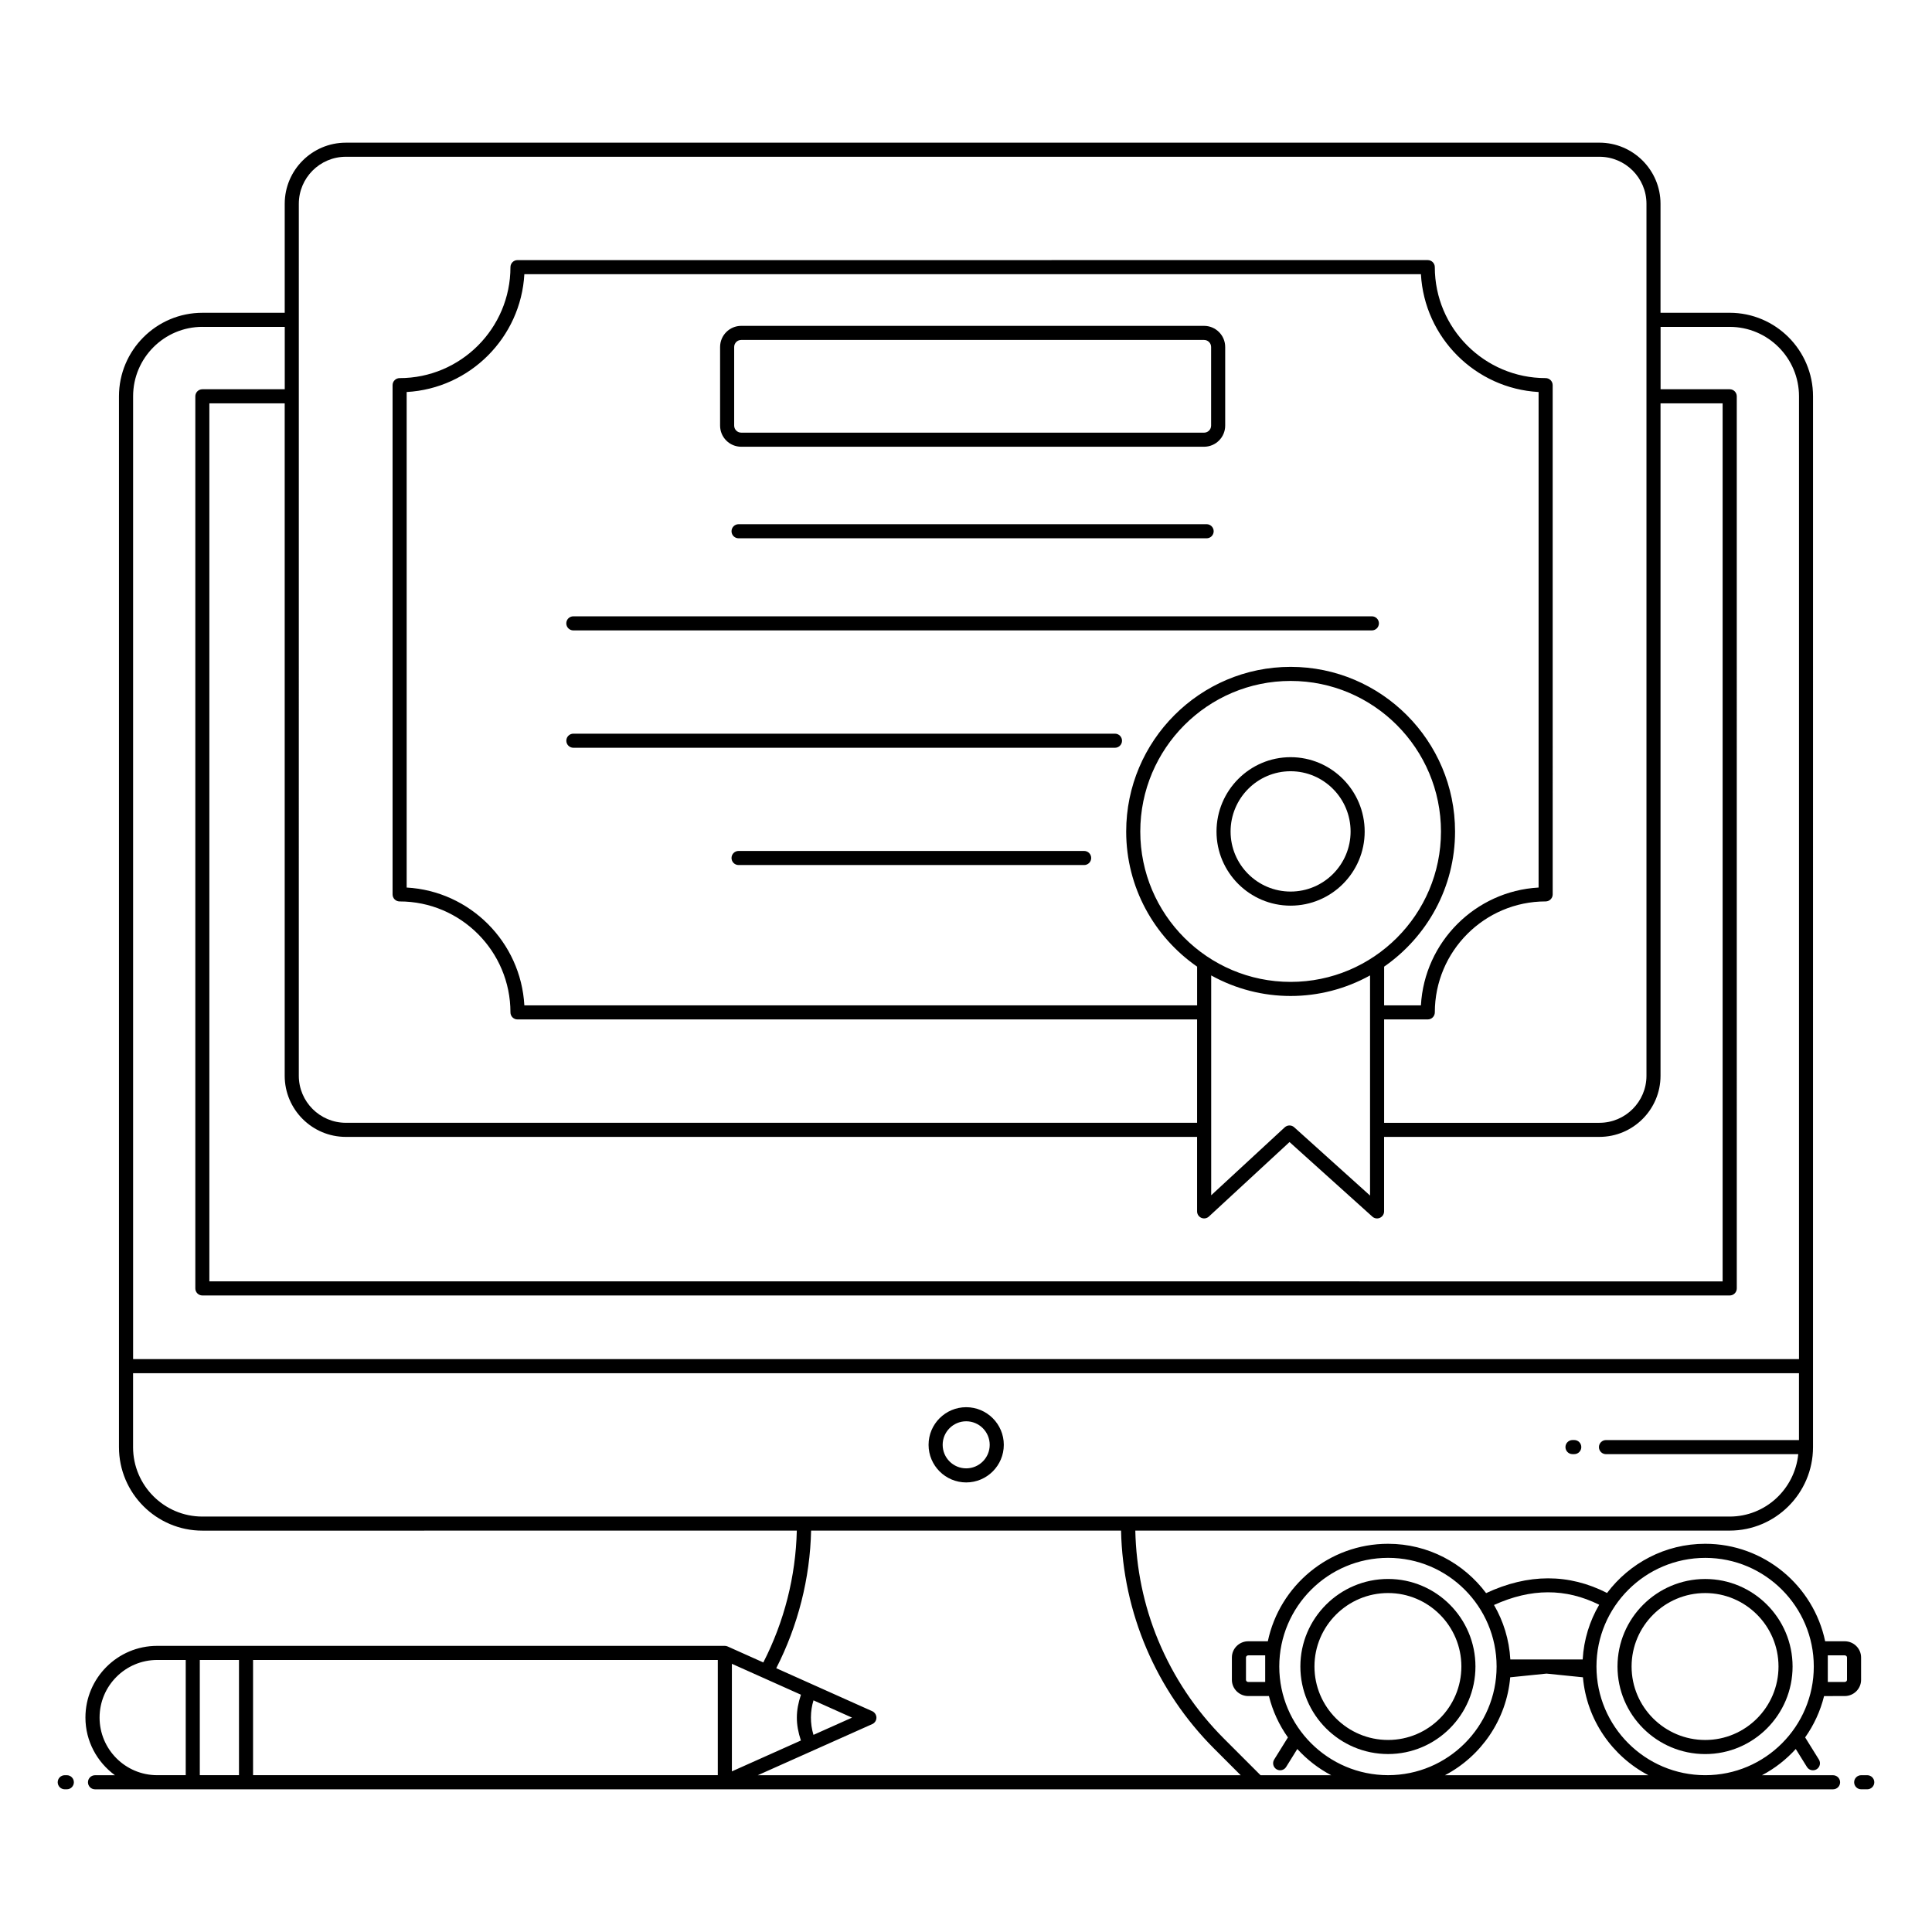 <?xml version="1.0" encoding="UTF-8"?>
<!-- Uploaded to: SVG Find, www.svgrepo.com, Generator: SVG Find Mixer Tools -->
<svg fill="#000000" width="800px" height="800px" version="1.1" viewBox="144 144 512 512" xmlns="http://www.w3.org/2000/svg">
 <g>
  <path d="m161.71 614.45h-0.551c-1.031 0-1.867 0.836-1.867 1.867s0.836 1.867 1.867 1.867h0.551c1.031 0 1.867-0.836 1.867-1.867s-0.836-1.867-1.867-1.867z"/>
  <path d="m638.84 614.45h-1.605c-1.031 0-1.867 0.836-1.867 1.867s0.836 1.867 1.867 1.867h1.605c1.031 0 1.867-0.836 1.867-1.867s-0.836-1.867-1.867-1.867z"/>
  <path d="m400.05 536.86c5.496 0 9.969-4.473 9.969-9.969 0-5.496-4.473-9.969-9.969-9.969-5.496 0-9.969 4.473-9.969 9.969 0 5.5 4.473 9.969 9.969 9.969zm0-16.203c3.438 0 6.234 2.801 6.234 6.238s-2.797 6.234-6.234 6.234-6.234-2.797-6.234-6.234c-0.004-3.438 2.793-6.238 6.234-6.238z"/>
  <path d="m560.73 529.36h0.465c1.031 0 1.867-0.836 1.867-1.867s-0.836-1.867-1.867-1.867h-0.465c-1.031 0-1.867 0.836-1.867 1.867 0.004 1.035 0.836 1.867 1.867 1.867z"/>
  <path d="m632.87 593.47c2.391 0 4.336-1.93 4.336-4.297v-5.922c0-2.367-1.945-4.297-4.336-4.297h-5.184c-3.09-14.734-16.164-25.836-31.785-25.836-10.637 0-20.066 5.141-26.016 13.035-10.145-5.184-20.906-5.172-32.051 0.039-5.93-7.918-15.352-13.074-25.973-13.074-15.664 0-28.773 11.102-31.875 25.836h-5.188c-2.391 0-4.336 1.93-4.336 4.297v5.922c0 2.371 1.945 4.297 4.336 4.297h5.481c0.992 3.996 2.715 7.699 5.035 10.961l-3.644 5.863c-0.543 0.875-0.273 2.027 0.598 2.57 0.891 0.551 2.035 0.262 2.57-0.598l2.961-4.766c2.559 2.805 5.586 5.172 8.98 6.949h-18.723l-9.68-9.68c-7.504-7.504-13.383-16.305-17.473-26.152-3.828-9.258-5.809-19.008-6.035-28.992h157.51c12.16 0 22.055-9.891 22.09-22.062 0 12.953 0.004-246.61 0.004-278.54 0-12.203-9.91-22.133-22.094-22.133h-18.324v-28.883c0-8.93-7.266-16.199-16.195-16.199l-332.21 0.004c-8.93 0-16.195 7.266-16.195 16.199v28.883h-21.832c-12.18 0-22.094 9.926-22.094 22.133v278.48c0 12.203 9.91 22.129 22.094 22.129l157.54-0.004c-0.285 12.133-3.332 24.129-8.875 34.934l-9.445-4.231c-0.004-0.004-0.012 0-0.016-0.004-0.23-0.102-0.48-0.16-0.746-0.16h-150.44c-10.477 0-19 8.523-19 19 0 6.281 3.102 11.82 7.816 15.281l-5.277 0.004c-1.031 0-1.867 0.836-1.867 1.867s0.836 1.867 1.867 1.867h460.6c1.031 0 1.867-0.836 1.867-1.867s-0.836-1.867-1.867-1.867h-18.84c3.387-1.777 6.402-4.144 8.957-6.953l2.965 4.766c0.535 0.863 1.68 1.148 2.57 0.598 0.875-0.543 1.141-1.695 0.598-2.57l-3.648-5.867c2.312-3.262 4.027-6.961 5.019-10.953zm-4.484-10.785h4.484c0.332 0 0.605 0.254 0.605 0.566v5.922c0 0.312-0.273 0.566-0.605 0.566h-4.484zm-60.586-13.41c-2.523 4.305-4.074 9.234-4.375 14.5h-19.172c-0.301-5.242-1.828-10.145-4.328-14.438 9.824-4.461 18.98-4.481 27.875-0.062zm-88.512 20.465h-4.488c-0.332 0-0.605-0.254-0.605-0.566v-5.922c0-0.312 0.273-0.566 0.605-0.566h4.488zm3.731-4.098c0-15.879 12.938-28.797 28.844-28.797 15.852 0 28.75 12.918 28.75 28.797 0 15.879-12.898 28.797-28.75 28.797-15.902 0-28.844-12.918-28.844-28.797zm-247.37-140.36h225.59v19.742c0 0.742 0.438 1.414 1.117 1.711 0.676 0.297 1.465 0.164 2.012-0.34l21.367-19.742 21.949 19.762c0.547 0.496 1.332 0.621 2.008 0.316 0.672-0.301 1.105-0.969 1.105-1.703v-19.742h57.062c8.93 0 16.195-7.266 16.195-16.195v-178.2h16.457v232.69l-401.03-0.008v-232.68h19.965v178.2c0.004 8.93 7.269 16.195 16.199 16.195zm250.38-41.07c-21.969 0-39.844-17.875-39.844-39.844 0-22.008 17.875-39.914 39.844-39.914s39.844 17.906 39.844 39.914c0 21.973-17.875 39.844-39.844 39.844zm-21.051-1.715c13.102 7.262 28.98 7.269 42.098 0v58.336l-20.098-18.094c-0.715-0.645-1.805-0.637-2.516 0.016l-19.484 18.004zm45.832-2.328c11.34-7.875 18.793-20.977 18.793-35.801 0-24.066-19.547-43.645-43.574-43.645-24.027 0-43.578 19.578-43.578 43.645 0 14.824 7.453 27.926 18.797 35.801v10.258h-178.29c-0.934-16.789-14.414-30.285-31.188-31.219v-131.32c16.773-0.938 30.25-14.43 31.188-31.219h237.6c0.934 16.789 14.414 30.285 31.184 31.219v131.32c-16.77 0.938-30.25 14.43-31.184 31.219h-9.754zm-287.62-202.16c0-6.875 5.59-12.465 12.465-12.465h332.21c6.875 0 12.465 5.594 12.465 12.465v231.08c0 6.875-5.59 12.465-12.465 12.465h-57.059v-27.395h11.57c1.031 0 1.867-0.836 1.867-1.867 0-16.215 13.176-29.406 29.367-29.406 1.031 0 1.867-0.836 1.867-1.867l-0.004-134.95c0-1.031-0.836-1.867-1.867-1.867-16.195 0-29.367-13.191-29.367-29.406 0-1.031-0.836-1.867-1.867-1.867l-241.23 0.004c-1.031 0-1.867 0.836-1.867 1.867 0 16.215-13.176 29.406-29.371 29.406-1.031 0-1.867 0.836-1.867 1.867v134.95c0 1.031 0.836 1.867 1.867 1.867 16.195 0 29.371 13.191 29.371 29.406 0 1.031 0.836 1.867 1.867 1.867l180.1-0.004v27.391h-225.59c-6.875 0-12.465-5.59-12.465-12.465zm-25.562 32.617h21.832v16.531h-21.832c-1.031 0-1.867 0.836-1.867 1.867v236.42c0 1.031 0.836 1.867 1.867 1.867h404.77c1.031 0 1.867-0.836 1.867-1.867l-0.004-236.42c0-1.031-0.836-1.867-1.867-1.867h-18.324v-16.531h18.324c10.125 0 18.359 8.254 18.359 18.398v255.15l-441.48 0.004v-255.16c0-10.145 8.238-18.398 18.363-18.398zm-18.363 296.88v-19.59h441.48v17.719h-51.145c-1.031 0-1.867 0.836-1.867 1.867s0.836 1.867 1.867 1.867h50.957c-0.945 9.262-8.684 16.535-18.172 16.535h-245.3-159.46c-10.125 0-18.363-8.254-18.363-18.398zm180.32 67.105 10.211 4.578-10.219 4.57c-0.934-3.059-0.867-6.305 0.008-9.148zm-3.34 10.641-18.289 8.18v-28.508l18.301 8.191c-1.441 4.332-1.445 7.805-0.012 12.137zm-22.023 9.191h-123.16v-30.535h123.16zm-126.89 0h-10.383v-30.535h10.383zm-36.945-15.266c0-8.418 6.848-15.27 15.266-15.27h7.566v30.535h-7.566c-8.418 0.004-15.266-6.848-15.266-15.266zm174.42 15.281c3.356-1.5 32.188-14.375 30.352-13.555 0.672-0.301 1.102-0.969 1.102-1.703 0-0.715-0.438-1.414-1.117-1.719l-25.43-11.387c5.758-11.285 8.953-23.805 9.234-36.461h82.141c0.473 21.77 9.332 42.445 24.672 57.781l7.043 7.043zm182.11 0c9.559-5.023 16.32-14.668 17.305-25.957l9.629-0.98 9.641 0.98c0.988 11.289 7.766 20.93 17.352 25.953zm69.004-0.012c-15.906 0-28.844-12.918-28.844-28.797 0-15.879 12.938-28.797 28.844-28.797 15.852 0 28.75 12.918 28.75 28.797 0 15.879-12.895 28.797-28.75 28.797z"/>
  <path d="m595.9 562.45c-12.816 0-23.246 10.406-23.246 23.199 0 12.793 10.426 23.199 23.246 23.199 12.766 0 23.152-10.406 23.152-23.199 0-12.793-10.387-23.199-23.152-23.199zm0 42.664c-10.758 0-19.512-8.73-19.512-19.469 0-10.734 8.754-19.469 19.512-19.469 10.711 0 19.422 8.73 19.422 19.469s-8.711 19.469-19.422 19.469z"/>
  <path d="m535.01 585.64c0-12.793-10.387-23.199-23.152-23.199-12.816 0-23.246 10.406-23.246 23.199s10.426 23.199 23.246 23.199c12.766 0 23.152-10.406 23.152-23.199zm-42.664 0c0-10.734 8.754-19.469 19.512-19.469 10.711 0 19.422 8.73 19.422 19.469 0 10.734-8.711 19.469-19.422 19.469-10.758 0-19.512-8.73-19.512-19.469z"/>
  <path d="m486.02 344.66c-10.824 0-19.633 8.844-19.633 19.715 0 10.824 8.809 19.633 19.633 19.633s19.633-8.809 19.633-19.633c0-10.871-8.809-19.715-19.633-19.715zm0 35.613c-8.77 0-15.902-7.133-15.902-15.902 0-8.812 7.133-15.984 15.902-15.984s15.902 7.172 15.902 15.984c-0.004 8.773-7.133 15.902-15.902 15.902z"/>
  <path d="m339.73 282.92c-1.031 0-1.867 0.836-1.867 1.867s0.836 1.867 1.867 1.867h124.04c1.031 0 1.867-0.836 1.867-1.867s-0.836-1.867-1.867-1.867z"/>
  <path d="m507.56 307.33h-211.62c-1.031 0-1.867 0.836-1.867 1.867s0.836 1.867 1.867 1.867h211.62c1.031 0 1.867-0.836 1.867-1.867s-0.836-1.867-1.867-1.867z"/>
  <path d="m439.48 338.43h-143.53c-1.031 0-1.867 0.836-1.867 1.867s0.836 1.867 1.867 1.867h143.53c1.031 0 1.867-0.836 1.867-1.867-0.004-1.031-0.836-1.867-1.867-1.867z"/>
  <path d="m431.31 369.51h-91.582c-1.031 0-1.867 0.836-1.867 1.867s0.836 1.867 1.867 1.867h91.582c1.031 0 1.867-0.836 1.867-1.867s-0.836-1.867-1.867-1.867z"/>
  <path d="m340.43 262.39h122.66c3.086 0 5.598-2.512 5.598-5.598v-20.836c0-3.086-2.512-5.598-5.598-5.598h-122.66c-3.086 0-5.598 2.512-5.598 5.598v20.836c0 3.086 2.508 5.598 5.598 5.598zm-1.867-26.434c0-1.031 0.836-1.867 1.867-1.867h122.66c1.031 0 1.867 0.836 1.867 1.867v20.836c0 1.031-0.836 1.867-1.867 1.867l-122.66-0.004c-1.031 0-1.867-0.836-1.867-1.867z"/>
 </g>
</svg>